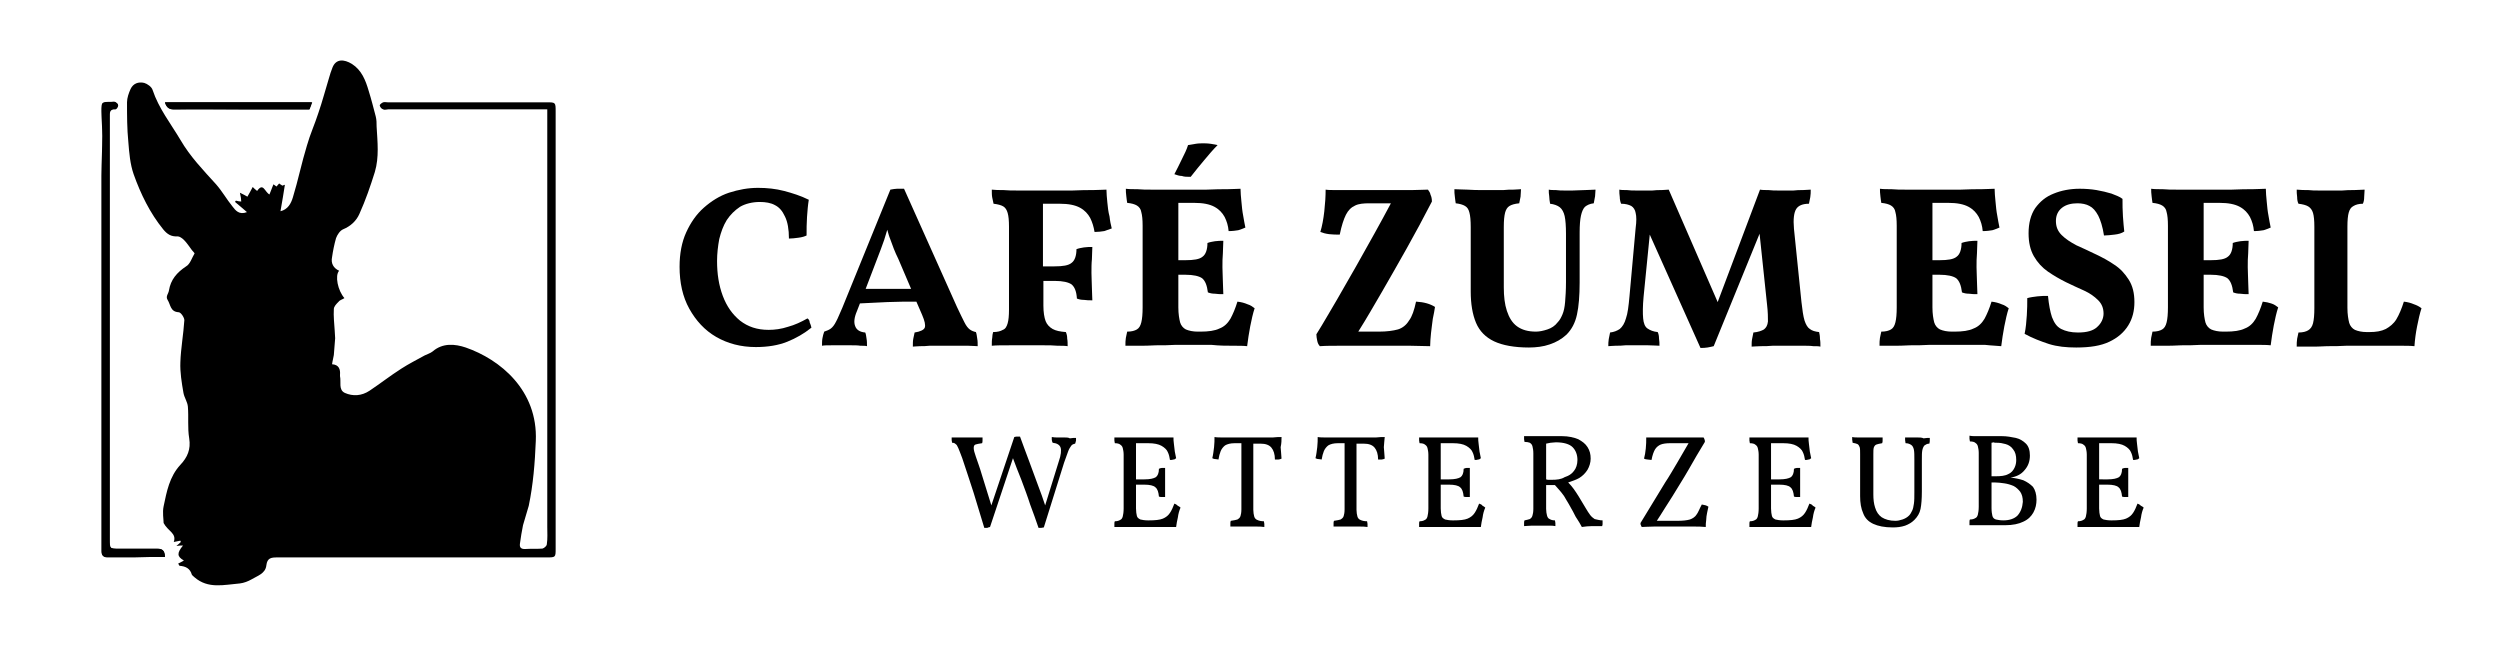 <?xml version="1.0" encoding="UTF-8"?><svg xmlns="http://www.w3.org/2000/svg" xmlns:xlink="http://www.w3.org/1999/xlink" version="1.1" id="Ebene_1" x="0px" y="0px" viewBox="0 0 566.9 147" style="enable-background:new 0 0 566.9 147;" xml:space="preserve"><g><path d="M40.4,127.8c0.1,0.2,0.2,0.3,0.3,0.5c1.4,0.1,2.4,0.6,2.8,2c0.1,0.2,0.4,0.4,0.6,0.6c3.1,2.7,6.7,1.7,10.3,1.4 c0.9-0.1,1.9-0.5,2.6-0.9c1.3-0.8,3.2-1.3,3.4-3.2c0.2-1.7,1.1-1.8,2.5-1.8c20.3,0,40.7,0,61,0c2.1,0,2.1,0,2.1-2c0-33,0-66,0-99.1 c0-2.1,0-2.1-2.1-2.1c-12,0-24,0-36,0c-0.3,0-0.7-0.1-1,0c-0.3,0.1-0.8,0.5-0.8,0.7c0.1,0.4,0.4,0.8,0.8,0.9c0.3,0.2,0.8,0,1.1,0 c11.4,0,22.9,0,34.3,0h1.8c0,0.8,0,1.4,0,2c0,30.9,0,61.8,0,92.7c0,1.3,0.1,2.6-0.1,3.9c0,0.4-0.6,0.9-1,1c-1.3,0.1-2.7,0-4,0.1 c-0.9,0-1.2-0.4-1.1-1.2c0.2-1.4,0.4-2.8,0.7-4.2c0.4-1.5,0.9-2.9,1.3-4.4c1-4.8,1.4-9.7,1.6-14.7c0.5-11.5-8.1-18.5-15.9-21.2 c-2.4-0.8-5.2-1.1-7.5,0.9c-0.5,0.4-1.2,0.6-1.8,0.9c-1.8,1-3.6,1.9-5.3,3c-2.5,1.6-4.8,3.4-7.2,5c-1.8,1.2-3.8,1.3-5.6,0.5 c-1.5-0.7-0.8-2.5-1.1-3.8c0-0.1,0-0.2,0-0.3c0.1-1.2-0.2-2.3-1.8-2.4c0.1-0.8,0.3-1.4,0.4-2.1c0.1-1.3,0.2-2.5,0.3-3.8 c0-0.6-0.1-1.1-0.1-1.7c-0.1-1.6-0.3-3.3-0.2-4.9c0-0.6,0.6-1.2,1.1-1.7c0.3-0.4,0.9-0.5,1.3-0.8c-1.5-1.7-2.2-5.1-1.2-6.2 c-1.3-0.6-1.9-1.7-1.6-3.1c0.2-1.4,0.5-2.9,0.9-4.3c0.3-0.8,0.9-1.7,1.6-2c1.7-0.7,3-1.9,3.7-3.5c1.4-3.1,2.5-6.3,3.5-9.5 c1-3.4,0.6-6.8,0.4-10.3c0-0.8,0-1.5-0.2-2.3c-0.5-1.9-1-3.9-1.6-5.8c-0.7-2.4-1.6-4.7-3.8-6.1c-1.8-1.1-3.6-1.2-4.4,0.8 c-0.3,0.8-0.6,1.6-0.8,2.4c-0.8,2.6-1.5,5.3-2.4,7.9c-0.8,2.5-1.9,4.9-2.6,7.4c-1.2,3.9-2,7.9-3.2,11.8c-0.4,1.3-1.1,2.7-2.8,3.1 c0.4-2.2,0.7-4.1,1-6c-0.2,0.1-0.4,0.1-0.6,0.2c-0.2-0.2-0.5-0.3-0.7-0.5c-0.2,0.2-0.4,0.5-0.6,0.7c-0.4-0.3-0.7-0.5-0.7-0.5 c-0.3,0.8-0.6,1.5-0.9,2.3c-1.1-0.6-1.4-2.8-2.8-0.8c-0.4-0.3-0.7-0.6-1-0.9c-0.4,0.8-0.8,1.5-1.2,2.2c-0.5-0.3-0.9-0.5-1.7-0.9 c0.2,0.9,0.3,1.5,0.3,2c-0.4,0-0.8-0.1-1.2-0.2c-0.1,0.1-0.2,0.2-0.2,0.3c0.8,0.7,1.7,1.4,2.7,2.3c-1.8,0.7-2.6-0.4-3.3-1.3 c-1.3-1.6-2.3-3.4-3.7-5c-2.9-3.2-5.9-6.3-8.1-10.1c-2.2-3.7-4.9-7.1-6.3-11.3c-0.2-0.7-1.2-1.4-1.9-1.6c-1.3-0.3-2.5,0.1-3.1,1.4 c-0.4,0.9-0.8,2-0.8,3c0,3,0,6,0.3,9c0.2,2.5,0.4,5,1.2,7.3c1.6,4.5,3.7,8.8,6.7,12.5c0.9,1.1,1.8,1.7,3.3,1.6c0.4,0,1,0.4,1.4,0.8 c0.7,0.7,1.2,1.5,1.8,2.3c0.2,0.3,0.7,0.7,0.6,0.8c-0.6,1-1,2.4-1.9,2.9c-2.1,1.4-3.5,3-3.9,5.5c-0.1,0.7-0.8,1.3-0.3,2.1 c0.7,1.1,0.6,2.7,2.5,2.8c0.5,0,1.3,1.2,1.3,1.8c-0.2,3.2-0.8,6.4-0.9,9.5c-0.1,2.3,0.3,4.7,0.7,7c0.2,1.1,0.9,2,1,3.1 c0.2,2.4-0.1,4.8,0.3,7.2c0.4,2.5-0.4,4.3-2,6c-2.5,2.7-3.1,6.1-3.8,9.4c-0.3,1.4,0,3,0,3.8c1,1.9,3,2.3,2.3,4.3 c0.6-0.1,1-0.2,1.5-0.3c0,0.1,0.1,0.2,0.1,0.3c-0.3,0.3-0.5,0.5-1,0.9c0.7-0.1,1.1-0.1,1.5-0.1c-1.4,1.7-1.4,2.5,0.2,3.4 C41.2,127.4,40.8,127.6,40.4,127.8"/><path d="M37.4,126.3c0-1.5-0.6-1.9-1.7-1.8c-2.9,0-5.8,0-8.6,0c-2.2,0-2.2,0-2.2-2.3c0-27.5,0-55,0-82.5c0-4.4,0-8.8,0-13.2 c0-0.9-0.1-1.8,1.3-1.7c0.2,0,0.6-0.5,0.6-0.9c0-0.2-0.3-0.6-0.6-0.7c-0.2-0.1-0.6,0-0.9,0c-2.2,0-2.2,0-2.2,2.1 c0,1.9,0.2,3.7,0.2,5.6c0,3-0.2,6-0.2,9c0,27.8,0,55.5,0,83.3c0,0.6,0,1.3,0,1.9c0,0.9,0.4,1.3,1.3,1.3c2,0,3.9,0,5.9,0 C32.5,126.3,34.9,126.3,37.4,126.3"/><path d="M37.4,23.2c0.4,1.3,1.1,1.6,2.3,1.6c4.8-0.1,9.6,0,14.4,0c5.3,0,10.7,0,16.1,0c0.2-0.5,0.4-1,0.6-1.6H37.4z"/><path d="M37.4,126.3c-2.5,0-4.8,0-7.2,0c-2,0-3.9,0-5.9,0c-0.9,0-1.3-0.4-1.3-1.3c0-0.6,0-1.2,0-1.9c0-27.8,0-55.5,0-83.3 c0-3,0.2-6,0.2-9c0-1.9-0.2-3.7-0.2-5.6c0-2.1,0-2.1,2.2-2.1c0.3,0,0.6-0.1,0.9,0c0.3,0.2,0.7,0.5,0.6,0.7c0,0.3-0.4,0.9-0.6,0.9 c-1.4-0.1-1.3,0.8-1.3,1.7c0,4.4,0,8.8,0,13.2c0,27.5,0,55,0,82.5c0,2.3,0,2.3,2.2,2.3c2.9,0,5.8,0,8.6,0 C36.7,124.4,37.3,124.8,37.4,126.3"/><path d="M37.4,23.2h33.3c-0.2,0.6-0.4,1.1-0.6,1.6c-5.4,0-10.7,0-16.1,0c-4.8,0-9.6,0-14.4,0C38.6,24.9,37.8,24.6,37.4,23.2"/></g><g><path d="M335.4,114.2c-0.3,0.8-0.6,1.5-1,2.1c-0.4,0.6-0.9,1-1.6,1.3s-1.8,0.4-3.2,0.4h-0.2c-0.7,0-1.3-0.1-1.7-0.2 c-0.4-0.2-0.7-0.4-0.8-0.8c-0.1-0.4-0.2-1-0.2-1.7v-5.4h1.9c1.2,0,2.1,0.2,2.5,0.6c0.5,0.4,0.7,1.1,0.8,2.1 c0.2,0.1,0.4,0.1,0.7,0.1c0.2,0,0.5,0,0.7,0c0-0.5,0-1.1,0-1.7c0-0.6,0-1.2,0-1.7s0-1.1,0-1.6c0-0.6,0-1.1,0-1.6 c-0.3,0-0.5,0-0.7,0c-0.2,0-0.5,0.1-0.7,0.2c0,1-0.3,1.6-0.7,1.9c-0.5,0.3-1.3,0.5-2.6,0.5h-1.9v-8.2h2.8c1.3,0,2.3,0.2,3,0.6 c0.7,0.4,1.2,0.9,1.4,1.4c0.3,0.6,0.4,1.2,0.5,1.8c0.3,0,0.5,0,0.8-0.1c0.2,0,0.4-0.1,0.6-0.3c-0.1-0.4-0.2-0.9-0.3-1.5 c-0.1-0.6-0.1-1.1-0.2-1.7c-0.1-0.6-0.1-1.1-0.1-1.5c-0.3,0-0.8,0-1.6,0c-0.7,0-1.6,0-2.8,0c-1.1,0-2.5,0-4,0h-1.1 c-0.4,0-0.9,0-1.4,0c-0.5,0-1,0-1.4,0c-0.4,0-0.8,0-1.1,0c0,0.2,0,0.5,0,0.7c0,0.2,0.1,0.4,0.1,0.6c0.5,0,1,0.1,1.2,0.3 c0.3,0.2,0.5,0.4,0.6,0.8c0.1,0.4,0.2,0.9,0.2,1.5v12.2c0,0.8-0.1,1.4-0.2,1.8c-0.1,0.4-0.3,0.7-0.6,0.8c-0.3,0.2-0.7,0.3-1.2,0.3 c-0.1,0.2-0.1,0.3-0.1,0.6c0,0.2,0,0.5,0,0.7c0.4,0,0.9,0,1.5,0c0.6,0,1.3,0,2.1,0c0.7,0,1.5,0,2.2,0h1.9c0.9,0,1.8,0,2.6,0 c0.8,0,1.6,0,2.2,0c0.6,0,1.2,0,1.5,0c0.1-0.7,0.2-1.4,0.4-2.2c0.1-0.8,0.3-1.5,0.6-2.2c-0.2-0.2-0.4-0.3-0.6-0.4 C336,114.4,335.7,114.3,335.4,114.2"/><path d="M351.9,108.8c-0.3,0-0.5,0-0.7,0c-0.2,0-0.4,0-0.6-0.1v-8.1c0.3-0.1,0.7-0.1,1-0.2c0.4,0,0.8-0.1,1.2-0.1 c1.8,0,3.1,0.4,3.8,1.1c0.7,0.7,1.1,1.7,1.1,2.9c0,1-0.3,1.9-0.8,2.5c-0.5,0.7-1.2,1.1-2.1,1.4C354,108.7,353,108.8,351.9,108.8 M360.6,116.8c-0.3-0.4-0.7-1-1.1-1.7c-0.6-1-1.1-1.8-1.5-2.5c-0.4-0.7-0.8-1.2-1.2-1.8c-0.3-0.4-0.7-0.9-1.2-1.4 c0.9-0.3,1.8-0.6,2.5-1c0.8-0.5,1.4-1.1,1.9-1.9c0.4-0.7,0.7-1.6,0.7-2.5c0-1-0.2-1.8-0.7-2.6c-0.5-0.8-1.2-1.3-2.1-1.8 c-1-0.4-2.2-0.7-3.7-0.7c-0.8,0-1.7,0-2.5,0c-0.8,0-1.7,0-2.5,0c-0.7,0-1.4,0-2.1,0c-0.7,0-1.2,0-1.5,0c0,0.2,0,0.5,0,0.7 c0,0.2,0.1,0.4,0.1,0.6c0.5,0,1,0.1,1.2,0.2c0.3,0.2,0.5,0.4,0.6,0.8c0.1,0.4,0.2,0.9,0.2,1.6v12.6c0,0.7-0.1,1.2-0.2,1.5 c-0.1,0.4-0.3,0.6-0.6,0.8c-0.3,0.1-0.7,0.2-1.2,0.3c-0.1,0.2-0.1,0.4-0.1,0.6c0,0.2,0,0.4,0,0.7c0.5,0,1-0.1,1.7-0.1 c0.7,0,1.3,0,1.8,0h1c0.4,0,0.8,0,1.3,0c0.5,0,0.9,0,1.3,0.1c0-0.2,0-0.4,0-0.7c0-0.2-0.1-0.4-0.1-0.6c-0.5,0-0.9-0.1-1.2-0.3 c-0.3-0.1-0.5-0.4-0.6-0.8c-0.1-0.4-0.2-0.9-0.2-1.5v-5.4c0.3,0,0.7,0,1,0c0.3,0,0.7,0,1,0c0.5,0.6,1,1.1,1.4,1.6 c0.5,0.6,0.9,1.2,1.2,1.8c0.4,0.6,0.7,1.2,1.1,1.9c0.3,0.5,0.5,0.9,0.7,1.3c0.2,0.4,0.4,0.8,0.7,1.2c0.3,0.4,0.6,1,1,1.7 c0.7-0.1,1.5-0.2,2.3-0.2c0.8,0,1.6,0,2.3,0c0.1-0.2,0.1-0.4,0.1-0.6c0-0.2,0-0.4,0-0.7c-0.7,0-1.3-0.2-1.8-0.3 C361.3,117.5,360.9,117.2,360.6,116.8"/><path d="M241.4,99.2c-0.5,0-1,0-1.5,0c-0.5,0-0.9,0-1.4-0.1c0,0.2,0,0.4,0,0.6s0.1,0.5,0.2,0.7c1,0.1,1.6,0.5,1.8,1.1 c0.2,0.6,0.1,1.7-0.4,3.1l-3.1,10c-0.5-1.5-1-3-1.6-4.5c-0.7-1.9-1.4-3.8-2.1-5.7c-0.7-1.9-1.4-3.7-2-5.4c-0.3,0-0.6,0-0.8,0 c-0.2,0-0.4,0.1-0.5,0.1l-5.2,15.5c-0.3-0.9-0.6-1.9-0.9-2.9c-0.4-1.4-0.9-2.8-1.3-4.2c-0.4-1.4-0.9-2.7-1.3-3.9 c-0.3-0.9-0.5-1.5-0.5-2c0-0.4,0.1-0.7,0.4-0.8c0.3-0.1,0.8-0.2,1.5-0.3c0.1-0.2,0.1-0.5,0.1-0.7c0-0.2,0-0.4,0-0.6 c-0.4,0-0.8,0-1.2,0c-0.4,0-0.9,0-1.3,0c-0.4,0-0.8,0-1.1,0h-0.8c-0.3,0-0.6,0-0.9,0c-0.3,0-0.6,0-0.9,0c-0.3,0-0.6,0-0.8,0 c0,0.2,0,0.4,0,0.6c0,0.2,0.1,0.4,0.1,0.6c0.4,0,0.6,0.1,0.8,0.3c0.2,0.1,0.4,0.4,0.6,0.9c0.2,0.5,0.5,1.2,0.9,2.3 c0.9,2.6,1.7,5.2,2.6,7.9c0.8,2.6,1.6,5.3,2.4,7.9c0.2,0,0.3,0,0.5,0c0.1,0,0.3,0,0.4-0.1c0.1,0,0.3-0.1,0.4-0.1l5.2-15.6 c0.6,1.6,1.2,3.2,1.9,4.9c0.7,1.9,1.4,3.7,2,5.6c0.7,1.8,1.3,3.6,1.9,5.3c0.2,0,0.4,0,0.6,0c0.2,0,0.4-0.1,0.6-0.1l4.6-14.7 c0.4-1.1,0.7-1.9,0.9-2.5c0.2-0.6,0.5-1,0.7-1.3c0.2-0.3,0.5-0.4,0.9-0.5c0.1-0.2,0.1-0.4,0.2-0.7c0-0.2,0-0.4,0-0.6 c-0.4,0-0.9,0-1.4,0.1C242.3,99.2,241.8,99.2,241.4,99.2"/><path d="M290.6,99.1c-0.5,0-1.2,0-2,0.1c-0.8,0-1.7,0-2.7,0h-3H280c-0.9,0-1.8,0-2.6,0c-0.8,0-1.5,0-2-0.1c0,0.7,0,1.4-0.1,2.3 c-0.1,0.8-0.2,1.7-0.4,2.5c0.2,0.1,0.4,0.2,0.7,0.2c0.3,0,0.5,0.1,0.7,0.1c0.1-0.7,0.3-1.4,0.5-1.9c0.2-0.5,0.6-1,1-1.3 c0.5-0.3,1.2-0.5,2.2-0.5h1.5v15c0,0.7-0.1,1.2-0.2,1.5c-0.1,0.4-0.4,0.6-0.7,0.8c-0.3,0.1-0.8,0.2-1.5,0.3 c-0.1,0.2-0.1,0.3-0.1,0.6c0,0.2,0,0.5,0,0.7c0.4,0,0.8,0,1.2,0c0.4,0,0.9,0,1.4,0c0.5,0,0.9,0,1.3,0c0.6,0,1.3,0,1.9,0 c0.7,0,1.3,0,1.9,0.1c0-0.3,0-0.5,0-0.7c0-0.2-0.1-0.4-0.1-0.6c-0.6,0-1.1-0.1-1.5-0.3c-0.3-0.1-0.6-0.4-0.7-0.8 c-0.1-0.4-0.2-0.9-0.2-1.5v-15h1.6c1.2,0,2,0.3,2.5,0.9c0.5,0.6,0.8,1.5,0.8,2.7c0.3,0,0.6,0,0.8,0c0.2,0,0.5-0.1,0.7-0.2 c-0.1-1-0.1-1.8-0.2-2.6C290.6,100.5,290.6,99.8,290.6,99.1"/><path d="M384.7,116.7c-0.3,0.5-0.9,0.9-1.5,1.1c-0.7,0.2-1.6,0.3-2.9,0.3h-4.6c1.2-1.8,2.3-3.7,3.5-5.5c1.2-2,2.5-4,3.7-6.1 c1.2-2.1,2.4-4.2,3.7-6.3c0-0.2,0-0.4-0.1-0.6c-0.1-0.2-0.1-0.3-0.2-0.4c-0.7,0-1.4,0-2,0c-0.6,0-1.2,0-1.8,0h-1.9h-1.8 c-0.7,0-1.4,0-2.1,0c-0.7,0-1.4,0-2,0c-0.6,0-1.1,0-1.4,0c0,0.8,0,1.6-0.1,2.5c-0.1,0.9-0.2,1.6-0.4,2.3c0.2,0.1,0.5,0.2,0.8,0.2 c0.3,0,0.6,0.1,0.9,0.1c0.2-1.1,0.5-1.9,0.8-2.4c0.3-0.5,0.8-0.9,1.3-1.1c0.5-0.2,1.3-0.3,2.1-0.3h4.2c-0.8,1.4-1.7,2.9-2.5,4.3 c-0.9,1.5-1.8,3.1-2.8,4.6c-0.9,1.5-1.9,3.1-2.8,4.6c-0.9,1.5-1.9,3.1-2.8,4.6c0,0.2,0,0.4,0.1,0.5c0,0.1,0.1,0.3,0.2,0.4 c0.6,0,1.5-0.1,2.8-0.1c1.2,0,2.5,0,3.9,0h2.6c0.8,0,1.6,0,2.5,0s1.7,0,2.7,0.1c0-0.5,0-1,0.1-1.6c0-0.5,0.1-1.1,0.2-1.6 c0.1-0.5,0.2-1,0.3-1.4c-0.4-0.3-0.9-0.4-1.5-0.5C385.4,115.3,385.1,116.2,384.7,116.7"/><path d="M314,99.1c-0.5,0-1.2,0-2,0.1c-0.8,0-1.7,0-2.7,0h-3h-2.9c-0.9,0-1.8,0-2.6,0c-0.8,0-1.5,0-2-0.1c0,0.7,0,1.4-0.1,2.3 c-0.1,0.8-0.2,1.7-0.4,2.5c0.2,0.1,0.4,0.2,0.7,0.2c0.3,0,0.5,0.1,0.7,0.1c0.1-0.7,0.3-1.4,0.5-1.9c0.2-0.5,0.6-1,1-1.3 c0.5-0.3,1.2-0.5,2.2-0.5h1.5v15c0,0.7-0.1,1.2-0.2,1.5c-0.1,0.4-0.4,0.6-0.7,0.8c-0.3,0.1-0.8,0.2-1.5,0.3 c-0.1,0.2-0.1,0.3-0.1,0.6c0,0.2,0,0.5,0,0.7c0.4,0,0.8,0,1.2,0c0.4,0,0.9,0,1.4,0c0.5,0,0.9,0,1.3,0c0.6,0,1.3,0,1.9,0 c0.7,0,1.3,0,1.9,0.1c0-0.3,0-0.5,0-0.7c0-0.2-0.1-0.4-0.1-0.6c-0.6,0-1.1-0.1-1.5-0.3c-0.3-0.1-0.6-0.4-0.7-0.8 c-0.1-0.4-0.2-0.9-0.2-1.5v-15h1.6c1.2,0,2,0.3,2.5,0.9c0.5,0.6,0.8,1.5,0.8,2.7c0.3,0,0.6,0,0.8,0c0.2,0,0.5-0.1,0.7-0.2 c-0.1-1-0.1-1.8-0.2-2.6C313.9,100.5,313.9,99.8,314,99.1"/><path d="M266.3,114.2c-0.3,0.8-0.6,1.5-1,2.1c-0.4,0.6-0.9,1-1.6,1.3s-1.8,0.4-3.2,0.4h-0.2c-0.7,0-1.3-0.1-1.7-0.2 c-0.4-0.2-0.7-0.4-0.8-0.8c-0.1-0.4-0.2-1-0.2-1.7v-5.4h1.9c1.2,0,2.1,0.2,2.5,0.6c0.5,0.4,0.7,1.1,0.8,2.1 c0.2,0.1,0.4,0.1,0.7,0.1c0.2,0,0.5,0,0.7,0c0-0.5,0-1.1,0-1.7c0-0.6,0-1.2,0-1.7s0-1.1,0-1.6c0-0.6,0-1.1,0-1.6 c-0.3,0-0.5,0-0.7,0c-0.2,0-0.5,0.1-0.7,0.2c0,1-0.3,1.6-0.7,1.9c-0.5,0.3-1.3,0.5-2.6,0.5h-1.9v-8.2h2.8c1.3,0,2.3,0.2,3,0.6 c0.7,0.4,1.2,0.9,1.4,1.4c0.3,0.6,0.4,1.2,0.5,1.8c0.3,0,0.5,0,0.8-0.1c0.2,0,0.4-0.1,0.6-0.3c-0.1-0.4-0.2-0.9-0.3-1.5 c-0.1-0.6-0.1-1.1-0.2-1.7c-0.1-0.6-0.1-1.1-0.1-1.5c-0.3,0-0.8,0-1.6,0c-0.7,0-1.6,0-2.8,0c-1.1,0-2.5,0-4,0h-1.1 c-0.4,0-0.9,0-1.4,0c-0.5,0-1,0-1.4,0c-0.4,0-0.8,0-1.1,0c0,0.2,0,0.5,0,0.7s0.1,0.4,0.1,0.6c0.5,0,1,0.1,1.2,0.3 c0.3,0.2,0.5,0.4,0.6,0.8c0.1,0.4,0.2,0.9,0.2,1.5v12.2c0,0.8-0.1,1.4-0.2,1.8c-0.1,0.4-0.3,0.7-0.6,0.8c-0.3,0.2-0.7,0.3-1.2,0.3 c-0.1,0.2-0.1,0.3-0.1,0.6c0,0.2,0,0.5,0,0.7c0.4,0,0.9,0,1.5,0c0.6,0,1.3,0,2.1,0c0.7,0,1.5,0,2.2,0h1.9c0.9,0,1.8,0,2.6,0 s1.6,0,2.2,0c0.6,0,1.2,0,1.5,0c0.1-0.7,0.2-1.4,0.4-2.2c0.1-0.8,0.3-1.5,0.6-2.2c-0.2-0.2-0.4-0.3-0.6-0.4 C266.8,114.4,266.6,114.3,266.3,114.2"/><path d="M484.7,114.2c-0.3,0.8-0.6,1.5-1,2.1c-0.4,0.6-0.9,1-1.6,1.3s-1.8,0.4-3.2,0.4h-0.2c-0.7,0-1.3-0.1-1.7-0.2 c-0.4-0.2-0.7-0.4-0.8-0.8c-0.1-0.4-0.2-1-0.2-1.7v-5.4h1.9c1.2,0,2.1,0.2,2.5,0.6c0.5,0.4,0.7,1.1,0.8,2.1 c0.2,0.1,0.4,0.1,0.7,0.1c0.2,0,0.5,0,0.7,0c0-0.5,0-1.1,0-1.7c0-0.6,0-1.2,0-1.7s0-1.1,0-1.6c0-0.6,0-1.1,0-1.6 c-0.3,0-0.5,0-0.7,0c-0.2,0-0.5,0.1-0.7,0.2c0,1-0.3,1.6-0.7,1.9c-0.5,0.3-1.3,0.5-2.6,0.5H476v-8.2h2.8c1.3,0,2.3,0.2,3,0.6 c0.7,0.4,1.2,0.9,1.4,1.4c0.3,0.6,0.4,1.2,0.5,1.8c0.3,0,0.5,0,0.8-0.1c0.2,0,0.4-0.1,0.6-0.3c-0.1-0.4-0.2-0.9-0.3-1.5 c-0.1-0.6-0.1-1.1-0.2-1.7c-0.1-0.6-0.1-1.1-0.1-1.5c-0.3,0-0.8,0-1.6,0c-0.7,0-1.6,0-2.8,0c-1.1,0-2.5,0-4,0h-1.1 c-0.4,0-0.9,0-1.4,0c-0.5,0-1,0-1.4,0c-0.4,0-0.8,0-1.1,0c0,0.2,0,0.5,0,0.7s0.1,0.4,0.1,0.6c0.5,0,1,0.1,1.2,0.3 c0.3,0.2,0.5,0.4,0.6,0.8c0.1,0.4,0.2,0.9,0.2,1.5v12.2c0,0.8-0.1,1.4-0.2,1.8c-0.1,0.4-0.3,0.7-0.6,0.8c-0.3,0.2-0.7,0.3-1.2,0.3 c-0.1,0.2-0.1,0.3-0.1,0.6c0,0.2,0,0.5,0,0.7c0.4,0,0.9,0,1.5,0c0.6,0,1.3,0,2.1,0c0.7,0,1.5,0,2.2,0h1.9c0.9,0,1.8,0,2.6,0 c0.8,0,1.6,0,2.2,0c0.6,0,1.2,0,1.5,0c0.1-0.7,0.2-1.4,0.4-2.2c0.1-0.8,0.3-1.5,0.6-2.2c-0.2-0.2-0.4-0.3-0.6-0.4 C485.2,114.4,485,114.3,484.7,114.2"/><path d="M457.5,116.9c-0.7,0.7-1.8,1.1-3.2,1.1c-0.7,0-1.3-0.1-1.7-0.2c-0.4-0.1-0.7-0.4-0.8-0.8c-0.1-0.4-0.2-1-0.2-1.8v-5.8h0.7 c0.7,0,1.5,0.1,2.2,0.2c0.7,0.1,1.4,0.3,2.1,0.6c0.6,0.3,1.1,0.8,1.5,1.3c0.4,0.6,0.6,1.3,0.6,2.3 C458.6,115.1,458.2,116.1,457.5,116.9 M452.8,100.4c0.7,0,1.3,0.1,2,0.3c0.7,0.2,1.3,0.6,1.7,1.2c0.5,0.6,0.7,1.4,0.7,2.4 c0,0.6-0.1,1.2-0.4,1.8c-0.3,0.6-0.7,1.1-1.4,1.4c-0.7,0.4-1.7,0.5-2.9,0.5h-0.9v-7.6c0.2,0,0.3-0.1,0.5-0.1 C452.2,100.4,452.5,100.4,452.8,100.4 M458.8,108.9c-0.9-0.3-1.9-0.5-2.9-0.6c1.3-0.2,2.4-0.7,3.2-1.7c0.8-0.9,1.2-2,1.2-3.3 c0-1.2-0.3-2.1-0.9-2.7c-0.6-0.6-1.4-1.1-2.3-1.3c-1-0.2-2-0.4-3.2-0.4c-0.5,0-0.9,0-1.4,0c-0.5,0-1,0-1.4,0c-0.5,0-1,0-1.4,0 c-0.5,0-1.1,0-1.7,0c-0.6,0-1,0-1.4-0.1c0,0.2,0,0.5,0,0.7c0,0.2,0.1,0.4,0.1,0.6c0.5,0,1,0.1,1.2,0.3c0.3,0.2,0.5,0.4,0.6,0.8 c0.1,0.4,0.2,0.9,0.2,1.5v12.2c0,0.8-0.1,1.4-0.2,1.8c-0.1,0.4-0.3,0.7-0.6,0.8c-0.3,0.2-0.7,0.3-1.2,0.3c-0.1,0.2-0.1,0.3-0.1,0.6 c0,0.2,0,0.5,0,0.7c0.4,0,0.9,0,1.6,0c0.7,0,1.4,0,2.2,0c0.8,0,1.6,0,2.3,0h2c1.7,0,3.1-0.3,4.1-0.8c1.1-0.5,1.8-1.2,2.3-2.1 c0.5-0.9,0.7-1.9,0.7-2.9c0-1.2-0.3-2.2-0.8-2.9C460.4,109.8,459.7,109.3,458.8,108.9"/><path d="M410.3,114.2c-0.3,0.8-0.6,1.5-1,2.1c-0.4,0.6-0.9,1-1.6,1.3c-0.7,0.3-1.8,0.4-3.2,0.4h-0.2c-0.7,0-1.3-0.1-1.7-0.2 c-0.4-0.2-0.7-0.4-0.8-0.8c-0.1-0.4-0.2-1-0.2-1.7v-5.4h1.9c1.2,0,2.1,0.2,2.5,0.6c0.5,0.4,0.7,1.1,0.8,2.1 c0.2,0.1,0.4,0.1,0.7,0.1c0.2,0,0.5,0,0.7,0c0-0.5,0-1.1,0-1.7c0-0.6,0-1.2,0-1.7s0-1.1,0-1.6c0-0.6,0-1.1,0-1.6 c-0.3,0-0.5,0-0.7,0c-0.2,0-0.5,0.1-0.7,0.2c0,1-0.3,1.6-0.7,1.9c-0.5,0.3-1.3,0.5-2.6,0.5h-1.9v-8.2h2.8c1.3,0,2.3,0.2,3,0.6 c0.7,0.4,1.2,0.9,1.4,1.4c0.3,0.6,0.4,1.2,0.5,1.8c0.3,0,0.5,0,0.8-0.1c0.2,0,0.4-0.1,0.6-0.3c-0.1-0.4-0.2-0.9-0.3-1.5 c-0.1-0.6-0.1-1.1-0.2-1.7c-0.1-0.6-0.1-1.1-0.1-1.5c-0.3,0-0.8,0-1.6,0c-0.7,0-1.6,0-2.8,0c-1.1,0-2.5,0-4,0h-1.1 c-0.4,0-0.9,0-1.4,0c-0.5,0-1,0-1.4,0c-0.4,0-0.8,0-1.1,0c0,0.2,0,0.5,0,0.7c0,0.2,0.1,0.4,0.1,0.6c0.5,0,1,0.1,1.2,0.3 c0.3,0.2,0.5,0.4,0.6,0.8c0.1,0.4,0.2,0.9,0.2,1.5v12.2c0,0.8-0.1,1.4-0.2,1.8c-0.1,0.4-0.3,0.7-0.6,0.8c-0.3,0.2-0.7,0.3-1.2,0.3 c-0.1,0.2-0.1,0.3-0.1,0.6c0,0.2,0,0.5,0,0.7c0.4,0,0.9,0,1.5,0c0.6,0,1.3,0,2.1,0c0.7,0,1.5,0,2.2,0h1.9c0.9,0,1.8,0,2.6,0 c0.8,0,1.6,0,2.2,0c0.6,0,1.2,0,1.5,0c0.1-0.7,0.2-1.4,0.4-2.2c0.1-0.8,0.3-1.5,0.6-2.2c-0.2-0.2-0.4-0.3-0.6-0.4 C410.9,114.4,410.6,114.3,410.3,114.2"/><path d="M434.8,99.2c-0.3,0-0.6,0-1,0c-0.3,0-0.7,0-1,0c-0.3,0-0.6,0-0.8,0c0,0.2,0,0.4,0,0.6c0,0.2,0.1,0.4,0.1,0.7 c0.6,0,1,0.2,1.3,0.4c0.3,0.2,0.5,0.6,0.6,1.1c0.1,0.5,0.1,1.3,0.1,2.2v7.4c0,1.1,0,1.9-0.1,2.6c-0.1,0.7-0.2,1.2-0.4,1.6 c-0.2,0.4-0.4,0.8-0.7,1.1c-0.4,0.4-0.9,0.7-1.5,0.9c-0.6,0.2-1.1,0.3-1.6,0.3c-1.3,0-2.3-0.3-3.1-0.8c-0.7-0.5-1.2-1.2-1.5-2.2 c-0.3-0.9-0.4-1.9-0.4-3v-9c0-0.7,0-1.3,0.1-1.6c0.1-0.3,0.3-0.6,0.6-0.7c0.3-0.1,0.7-0.2,1.3-0.3c0.1-0.2,0.1-0.4,0.1-0.7 c0-0.2,0-0.4,0-0.6c-0.2,0-0.5,0-0.7,0c-0.3,0-0.6,0-0.9,0c-0.3,0-0.6,0-0.9,0h-0.9c-0.6,0-1.2,0-1.9,0c-0.6,0-1.2,0-1.6-0.1 c0,0.2,0,0.4,0,0.6c0,0.2,0.1,0.4,0.1,0.7c0.5,0.1,0.9,0.2,1.1,0.3c0.2,0.1,0.4,0.4,0.5,0.7c0.1,0.3,0.1,0.9,0.1,1.6v9.5 c0,1.5,0.2,2.8,0.7,3.9c0.4,1.1,1.2,1.9,2.3,2.4c1.1,0.5,2.5,0.8,4.4,0.8c1,0,1.9-0.1,2.8-0.4c0.8-0.3,1.5-0.7,2.1-1.3 c0.7-0.7,1.2-1.5,1.4-2.5c0.2-1,0.3-2.3,0.3-4v-7.1c0-1,0-1.7,0.1-2.2c0.1-0.5,0.3-0.9,0.5-1.1c0.3-0.2,0.6-0.4,1.1-0.4 c0.1-0.3,0.1-0.6,0.1-0.8c0-0.2,0-0.4,0-0.5c-0.4,0-0.8,0-1.4,0.1C435.8,99.2,435.3,99.2,434.8,99.2"/><path d="M270,40.1c1-1.3,2-2.5,3-3.7c1-1.2,2-2.4,3.1-3.5c-0.9-0.2-1.9-0.4-3-0.4c-0.6,0-1.3,0-1.9,0.1c-0.6,0.1-1.3,0.2-1.8,0.3 c-0.3,1-0.8,2-1.4,3.2c-0.6,1.2-1.1,2.3-1.7,3.4c0.6,0.2,1.1,0.4,1.7,0.4C268.5,40.1,269.2,40.1,270,40.1"/><path d="M183.1,72.2c-1.4,0.8-2.9,1.5-4.4,1.9c-1.5,0.5-3,0.7-4.4,0.7c-2.6,0-4.7-0.7-6.5-2.1c-1.7-1.4-3-3.2-3.9-5.6 c-0.9-2.4-1.3-5-1.3-7.9c0-1.7,0.2-3.4,0.5-5c0.4-1.6,0.9-3,1.7-4.3c0.8-1.2,1.8-2.2,3-3c1.2-0.7,2.8-1.1,4.5-1.1 c1.3,0,2.5,0.2,3.4,0.7c1,0.5,1.7,1.3,2.3,2.6c0.6,1.2,0.9,2.9,0.9,5c0.7,0,1.4-0.1,2.2-0.2c0.8-0.1,1.4-0.3,1.8-0.5 c0-1.4,0-2.8,0.1-4.2c0.1-1.4,0.2-2.7,0.4-3.9c-1.8-0.9-3.7-1.5-5.6-2c-1.9-0.5-3.9-0.7-5.9-0.7c-2.3,0-4.4,0.4-6.6,1.1 c-2.1,0.7-4,1.9-5.7,3.4c-1.7,1.5-3,3.4-4,5.6c-1,2.2-1.5,4.8-1.5,7.8c0,3.6,0.7,6.8,2.2,9.5c1.5,2.7,3.5,4.9,6.1,6.4 c2.6,1.5,5.6,2.3,9,2.3c2.7,0,5.1-0.4,7.1-1.2c2-0.8,3.9-1.9,5.5-3.2c-0.1-0.4-0.2-0.8-0.4-1.2C183.6,72.7,183.4,72.4,183.1,72.2"/><path d="M251.1,45.9c-0.1-1.1-0.2-2-0.2-2.9c-0.8,0-1.8,0.1-3,0.1c-1.3,0-2.8,0-4.7,0.1c-1.9,0-4.2,0-7,0h-2.3c-1,0-2.1,0-3.2,0 c-1.1,0-2.2,0-3.2-0.1c-1,0-1.8,0-2.6-0.1c0,0.7,0,1.3,0.1,1.8c0.1,0.5,0.2,1,0.3,1.4c0.9,0.1,1.7,0.3,2.2,0.6 c0.5,0.3,0.8,0.8,1,1.5c0.2,0.7,0.3,1.7,0.3,3.1v18.8c0,1.4-0.1,2.4-0.3,3.1c-0.2,0.7-0.5,1.3-1.1,1.5c-0.5,0.3-1.2,0.5-2.2,0.5 c-0.1,0.4-0.2,0.8-0.2,1.3c-0.1,0.5-0.1,1.1-0.1,1.8c1-0.1,2.3-0.1,4-0.1c1.7,0,3.3,0,4.9,0c1,0,2,0,3,0c1,0,2,0,3,0.1 c0.9,0,1.7,0,2.3,0.1c0-0.6,0-1.2-0.1-1.7c0-0.6-0.1-1-0.3-1.5c-1.3-0.1-2.3-0.3-3-0.7c-0.7-0.4-1.3-1-1.6-1.8 c-0.3-0.8-0.5-2-0.5-3.5v-5.6h2.6c1.8,0,3.1,0.3,3.8,0.8c0.7,0.6,1.1,1.6,1.2,3.2c0.5,0.2,1,0.3,1.6,0.3c0.6,0.1,1.2,0.1,1.9,0.1 c0-0.8-0.1-1.8-0.1-2.8c0-1-0.1-2.1-0.1-3.4c0-1.1,0-2.2,0.1-3.1c0-1,0.1-1.9,0.1-2.8c-0.6,0-1.2,0-1.9,0.1 c-0.6,0.1-1.2,0.2-1.7,0.4c0,1.5-0.4,2.6-1.1,3.1c-0.7,0.6-2,0.8-3.9,0.8h-2.6V46.2h3.8c2,0,3.5,0.3,4.6,0.9 c1.1,0.6,1.8,1.4,2.3,2.3c0.5,1,0.8,2,1,3.2c0.8,0,1.6-0.1,2.2-0.2c0.6-0.2,1.2-0.4,1.7-0.6c-0.2-0.8-0.4-1.7-0.5-2.7 C251.3,48,251.2,46.9,251.1,45.9"/><path d="M196.3,65.5l2.6-6.8c0.6-1.5,1.1-2.9,1.6-4.3c0.2-0.8,0.5-1.5,0.7-2.3c0.2,0.7,0.4,1.5,0.7,2.2c0.5,1.4,1,2.8,1.8,4.4 l2.9,6.8H196.3z M219.5,78.4c0.9,0,1.6,0.1,2.2,0.1c0-0.6,0-1.2-0.1-1.7c-0.1-0.5-0.1-1-0.3-1.5c-0.5-0.1-1-0.3-1.4-0.6 c-0.4-0.3-0.8-0.8-1.2-1.6c-0.4-0.8-1-2-1.7-3.5L205,42.8c-0.6,0-1.2,0-1.6,0c-0.4,0-0.9,0.1-1.5,0.2l-10.9,26.8 c-0.6,1.3-1,2.4-1.4,3.1c-0.4,0.8-0.8,1.3-1.2,1.6c-0.4,0.3-0.9,0.5-1.5,0.7c-0.2,0.5-0.3,1-0.4,1.5s-0.1,1.1-0.1,1.7 c0.5-0.1,1.2-0.1,2.1-0.1c0.9,0,1.7,0,2.6,0c0.6,0,1.2,0,2,0c0.7,0,1.4,0,2,0.1c0.6,0,1.2,0,1.5,0.1c0-0.6,0-1.2-0.1-1.7 c-0.1-0.5-0.1-1-0.3-1.4c-1.2-0.1-2-0.6-2.3-1.5c-0.3-0.8-0.2-1.9,0.4-3.3l0.7-1.8c2-0.1,4.1-0.2,6.2-0.3c2.3-0.1,4.5-0.1,6.6-0.1 l1.3,3c0.6,1.4,0.8,2.3,0.6,2.9c-0.2,0.5-1,0.9-2.3,1.1c-0.1,0.4-0.2,0.9-0.3,1.4c-0.1,0.5-0.1,1.1-0.1,1.8c0.4,0,0.9-0.1,1.6-0.1 c0.7,0,1.4,0,2.2-0.1c0.8,0,1.5,0,2.2,0h1.7h2.2C217.7,78.4,218.6,78.4,219.5,78.4"/><path d="M547.4,69c-0.7-0.3-1.4-0.5-2.3-0.6c-0.5,1.6-1.1,3-1.7,4c-0.6,1-1.5,1.7-2.4,2.2c-1,0.5-2.2,0.7-3.7,0.7h-0.6 c-1.1,0-2-0.2-2.7-0.5c-0.6-0.3-1.1-0.9-1.3-1.6c-0.2-0.8-0.4-1.9-0.4-3.4V51.4c0-1.4,0.1-2.5,0.3-3.2c0.2-0.7,0.5-1.2,1.1-1.5 c0.5-0.3,1.2-0.5,2.1-0.5c0.2-0.4,0.3-0.9,0.3-1.5c0-0.6,0.1-1.1,0.1-1.7c-0.7,0-1.5,0.1-2.4,0.1c-0.9,0-1.8,0-2.7,0.1 c-0.9,0-1.8,0-2.6,0c-0.9,0-1.8,0-2.6,0c-0.9,0-1.7,0-2.5-0.1c-0.8,0-1.7,0-2.6-0.1c0,0.5,0,1,0.1,1.7c0,0.6,0.1,1.1,0.3,1.5 c0.9,0.1,1.7,0.3,2.2,0.6c0.5,0.3,0.9,0.8,1.1,1.5c0.2,0.7,0.3,1.7,0.3,3.1v18.5c0,1.5-0.1,2.6-0.3,3.4c-0.2,0.8-0.6,1.3-1.1,1.6 c-0.5,0.3-1.2,0.5-2.2,0.5c-0.1,0.4-0.2,0.9-0.3,1.4c-0.1,0.6-0.1,1.1-0.1,1.8c0.6,0,1.6,0,2.8,0c1.3,0,2.6,0,4.1-0.1 c1.5,0,3,0,4.4-0.1c1.4,0,2.6,0,3.5,0c1.4,0,2.8,0,4.3,0c1.5,0,3,0,4.3,0s2.4,0,3.3,0.1c0.1-1.5,0.3-3,0.6-4.5 c0.3-1.5,0.6-2.9,1-4.1C548.6,69.5,548,69.2,547.4,69"/><path d="M513.1,68.4c-0.5,1.6-1,2.8-1.6,3.9c-0.6,1-1.4,1.8-2.5,2.2c-1,0.5-2.5,0.7-4.3,0.7h-0.6c-1.1,0-2-0.2-2.7-0.5 c-0.6-0.3-1.1-0.9-1.3-1.6c-0.2-0.8-0.4-1.9-0.4-3.4v-7.4h1.6c1.8,0,3.1,0.3,3.8,0.8c0.7,0.6,1.1,1.6,1.3,3.2 c0.5,0.2,1,0.3,1.6,0.3c0.6,0.1,1.2,0.1,1.9,0.1c0-0.8-0.1-1.8-0.1-2.8c0-1-0.1-2.1-0.1-3.3c0-1.1,0-2.2,0.1-3.2 c0-1,0.1-1.9,0.1-2.8c-0.6,0-1.2,0-1.9,0.1c-0.6,0.1-1.2,0.2-1.7,0.4c0,1.5-0.4,2.6-1.1,3.1c-0.7,0.6-2,0.8-3.9,0.8h-1.6v-13h3.6 c2,0,3.5,0.3,4.6,0.9c1.1,0.6,1.8,1.4,2.3,2.3c0.5,1,0.8,2,0.9,3.2c0.9,0,1.6-0.1,2.2-0.2c0.6-0.2,1.2-0.4,1.6-0.6 c-0.2-0.8-0.3-1.7-0.5-2.7c-0.2-1-0.3-2.1-0.4-3.2c-0.1-1.1-0.2-2-0.2-2.9c-0.8,0-1.8,0.1-3,0.1c-1.2,0-2.8,0-4.7,0.1 c-1.9,0-4.1,0-6.8,0h-2.4c-1,0-2.1,0-3.3,0c-1.1,0-2.2,0-3.2-0.1c-1,0-1.9,0-2.6-0.1c0,0.5,0,1,0.1,1.7c0.1,0.6,0.1,1.1,0.2,1.5 c1,0.1,1.7,0.3,2.2,0.6c0.5,0.3,0.9,0.8,1,1.5c0.2,0.7,0.3,1.7,0.3,3.1v18.5c0,1.5-0.1,2.6-0.3,3.4c-0.2,0.8-0.5,1.3-1,1.6 c-0.5,0.3-1.2,0.5-2.2,0.5c-0.1,0.4-0.2,0.9-0.3,1.4c-0.1,0.6-0.1,1.1-0.1,1.8c0.6,0,1.6,0,2.8,0c1.3,0,2.6,0,4.1-0.1 c1.5,0,3,0,4.4-0.1c1.4,0,2.6,0,3.5,0c1.5,0,3.1,0,4.7,0c1.6,0,3.1,0,4.4,0c1.4,0,2.5,0,3.3,0.1c0.2-1.5,0.4-3,0.7-4.5 c0.3-1.5,0.6-2.9,1-4.1c-0.4-0.3-0.9-0.7-1.6-0.9S514,68.5,513.1,68.4"/><path d="M351.4,78.1c1.5-0.5,2.7-1.2,3.8-2.2c1.2-1.2,2-2.7,2.4-4.6c0.4-1.8,0.6-4.3,0.6-7.2V52.7c0-1.6,0.1-2.9,0.3-3.8 c0.2-0.9,0.5-1.6,0.9-2c0.5-0.4,1.1-0.7,2-0.8c0.1-0.6,0.2-1.1,0.3-1.6c0-0.5,0.1-1,0.1-1.5c-0.7,0-1.5,0.1-2.4,0.1 c-1,0-1.9,0.1-2.8,0.1c-0.5,0-1.1,0-1.8,0c-0.7,0-1.3,0-2-0.1c-0.6,0-1.2,0-1.6-0.1c0,0.5,0,1,0.1,1.5c0,0.5,0.1,1.1,0.2,1.7 c0.9,0.1,1.7,0.4,2.2,0.8c0.5,0.4,0.9,1.1,1.1,2c0.2,0.9,0.3,2.3,0.3,4v11c0,1.8-0.1,3.3-0.2,4.5c-0.1,1.2-0.3,2.1-0.6,2.8 c-0.3,0.7-0.6,1.3-1.1,1.8c-0.6,0.8-1.4,1.3-2.3,1.6c-0.9,0.3-1.8,0.5-2.6,0.5c-1.8,0-3.2-0.4-4.3-1.2c-1.1-0.8-1.8-2-2.3-3.5 c-0.5-1.5-0.7-3.3-0.7-5.3V51.5c0-1.5,0.1-2.5,0.3-3.3c0.2-0.7,0.5-1.2,1-1.5c0.5-0.3,1.2-0.5,2.2-0.6c0.1-0.5,0.2-1,0.3-1.5 c0-0.5,0.1-1.1,0.1-1.7c-0.4,0-1,0.1-1.7,0.1c-0.7,0-1.5,0-2.3,0.1c-0.8,0-1.6,0-2.4,0h-2.1c-1.2,0-2.5,0-3.7-0.1 c-1.2,0-2.2-0.1-2.9-0.1c0,0.6,0,1.1,0.1,1.7c0.1,0.6,0.1,1.1,0.2,1.5c0.9,0.1,1.6,0.3,2.1,0.6c0.5,0.3,0.8,0.7,1,1.5 c0.2,0.7,0.3,1.8,0.3,3.3v14.6c0,2.8,0.4,5.2,1.2,7.1s2.2,3.3,4.1,4.2c1.9,0.9,4.6,1.4,7.9,1.4C348.3,78.8,350,78.6,351.4,78.1"/><path d="M279.5,78.4c1.4,0,2.5,0,3.3,0.1c0.2-1.5,0.4-3,0.7-4.5c0.3-1.5,0.6-2.9,1-4.1c-0.4-0.3-0.9-0.7-1.6-0.9 c-0.7-0.3-1.4-0.5-2.3-0.6c-0.5,1.6-1,2.8-1.6,3.9c-0.6,1-1.4,1.8-2.5,2.2c-1,0.5-2.5,0.7-4.3,0.7h-0.6c-1.1,0-2-0.2-2.7-0.5 c-0.6-0.3-1.1-0.9-1.3-1.6c-0.2-0.8-0.4-1.9-0.4-3.4v-7.4h1.6c1.8,0,3.1,0.3,3.8,0.8c0.7,0.6,1.1,1.6,1.3,3.2 c0.5,0.2,1,0.3,1.6,0.3c0.6,0.1,1.2,0.1,1.9,0.1c0-0.8-0.1-1.8-0.1-2.8c0-1-0.1-2.1-0.1-3.3c0-1.1,0-2.2,0.1-3.2 c0-1,0.1-1.9,0.1-2.8c-0.6,0-1.2,0-1.9,0.1c-0.6,0.1-1.2,0.2-1.7,0.4c0,1.5-0.4,2.6-1.1,3.1c-0.7,0.6-2,0.8-3.9,0.8h-1.6v-13h3.6 c2,0,3.5,0.3,4.6,0.9c1.1,0.6,1.8,1.4,2.3,2.3c0.5,1,0.8,2,0.9,3.2c0.9,0,1.6-0.1,2.2-0.2c0.6-0.2,1.2-0.4,1.6-0.6 c-0.2-0.8-0.3-1.7-0.5-2.7c-0.2-1-0.3-2.1-0.4-3.2c-0.1-1.1-0.2-2-0.2-2.9c-0.8,0-1.8,0.1-3,0.1c-1.2,0-2.8,0-4.7,0.1 c-1.9,0-4.1,0-6.8,0h-2.4c-1,0-2.1,0-3.3,0c-1.1,0-2.2,0-3.2-0.1c-1,0-1.9,0-2.6-0.1c0,0.5,0,1,0.1,1.7c0.1,0.6,0.1,1.1,0.2,1.5 c1,0.1,1.7,0.3,2.2,0.6c0.5,0.3,0.9,0.8,1,1.5c0.2,0.7,0.3,1.7,0.3,3.1v18.5c0,1.5-0.1,2.6-0.3,3.4c-0.2,0.8-0.5,1.3-1,1.6 c-0.5,0.3-1.2,0.5-2.2,0.5c-0.1,0.4-0.2,0.9-0.3,1.4c-0.1,0.6-0.1,1.1-0.1,1.8c0.6,0,1.6,0,2.8,0c1.3,0,2.6,0,4.1-0.1 c1.5,0,3,0,4.4-0.1c1.4,0,2.6,0,3.5,0c1.5,0,3.1,0,4.7,0C276.6,78.4,278.1,78.4,279.5,78.4"/><path d="M453.8,78.5c0.2-1.5,0.4-3,0.7-4.5c0.3-1.5,0.6-2.9,1-4.1c-0.4-0.3-0.9-0.7-1.6-0.9c-0.7-0.3-1.4-0.5-2.3-0.6 c-0.5,1.6-1,2.8-1.6,3.9c-0.6,1-1.4,1.8-2.5,2.2c-1,0.5-2.5,0.7-4.3,0.7h-0.6c-1.1,0-2-0.2-2.7-0.5c-0.6-0.3-1.1-0.9-1.3-1.6 c-0.2-0.8-0.4-1.9-0.4-3.4v-7.4h1.6c1.8,0,3.1,0.3,3.8,0.8c0.7,0.6,1.1,1.6,1.3,3.2c0.5,0.2,1,0.3,1.6,0.3c0.6,0.1,1.2,0.1,1.9,0.1 c0-0.8-0.1-1.8-0.1-2.8c0-1-0.1-2.1-0.1-3.3c0-1.1,0-2.2,0.1-3.2c0-1,0.1-1.9,0.1-2.8c-0.6,0-1.2,0-1.9,0.1 c-0.6,0.1-1.2,0.2-1.7,0.4c0,1.5-0.4,2.6-1.1,3.1c-0.7,0.6-2,0.8-3.9,0.8h-1.6v-13h3.6c2,0,3.5,0.3,4.6,0.9 c1.1,0.6,1.8,1.4,2.3,2.3c0.5,1,0.8,2,0.9,3.2c0.9,0,1.6-0.1,2.2-0.2c0.6-0.2,1.2-0.4,1.6-0.6c-0.2-0.8-0.3-1.7-0.5-2.7 c-0.2-1-0.3-2.1-0.4-3.2c-0.1-1.1-0.2-2-0.2-2.9c-0.8,0-1.8,0.1-3,0.1c-1.2,0-2.8,0-4.7,0.1c-1.9,0-4.1,0-6.8,0h-2.4 c-1,0-2.1,0-3.3,0c-1.1,0-2.2,0-3.2-0.1c-1,0-1.9,0-2.6-0.1c0,0.5,0,1,0.1,1.7c0.1,0.6,0.1,1.1,0.2,1.5c1,0.1,1.7,0.3,2.2,0.6 c0.5,0.3,0.9,0.8,1,1.5c0.2,0.7,0.3,1.7,0.3,3.1v18.5c0,1.5-0.1,2.6-0.3,3.4c-0.2,0.8-0.5,1.3-1,1.6c-0.5,0.3-1.2,0.5-2.2,0.5 c-0.1,0.4-0.2,0.9-0.3,1.4c-0.1,0.6-0.1,1.1-0.1,1.8c0.6,0,1.6,0,2.8,0c1.3,0,2.6,0,4.1-0.1c1.5,0,3,0,4.4-0.1c1.4,0,2.6,0,3.5,0 c1.5,0,3.1,0,4.7,0c1.6,0,3.1,0,4.4,0C451.9,78.4,453,78.4,453.8,78.5"/><path d="M412.5,75.3c-0.9-0.1-1.6-0.3-2.1-0.7c-0.5-0.3-0.9-1-1.2-1.9c-0.3-1-0.5-2.4-0.7-4.2l-1.7-16.6c-0.2-2.2,0-3.7,0.5-4.5 c0.5-0.8,1.5-1.2,2.9-1.2c0.1-0.5,0.2-1,0.3-1.5c0.1-0.6,0.1-1.1,0.1-1.7c-0.5,0-1.1,0.1-1.8,0.1c-0.7,0-1.4,0-2.1,0.1 c-0.7,0-1.3,0-1.7,0c-0.5,0-1.1,0-1.8,0c-0.7,0-1.4,0-2.2-0.1c-0.7,0-1.4,0-1.9-0.1l-9.6,25.5L378.4,43c-0.4,0-1,0.1-1.6,0.1 c-0.7,0-1.4,0-2.1,0.1c-0.7,0-1.4,0-1.9,0c-0.5,0-1.1,0-1.8,0c-0.7,0-1.4,0-2.1-0.1c-0.7,0-1.3,0-1.7-0.1c0,0.6,0,1.1,0.1,1.7 c0,0.5,0.1,1,0.3,1.5c1,0,1.7,0.2,2.3,0.5c0.5,0.3,0.9,0.9,1,1.6c0.2,0.8,0.2,1.9,0,3.4l-1.4,15.5c-0.2,2.2-0.4,3.9-0.8,5 c-0.3,1.1-0.8,1.9-1.4,2.4c-0.6,0.4-1.3,0.7-2.2,0.8c-0.1,0.5-0.2,1-0.3,1.5c-0.1,0.6-0.1,1.1-0.1,1.6c0.4,0,1-0.1,1.7-0.1 c0.7,0,1.4,0,2.2-0.1c0.8,0,1.5,0,2.1,0c0.9,0,1.9,0,3,0c1.1,0,1.9,0.1,2.6,0.1c0-0.5,0-1.1-0.1-1.6c0-0.6-0.1-1.1-0.3-1.5 c-1-0.1-1.7-0.4-2.3-0.8c-0.6-0.4-0.9-1.2-1-2.3c-0.1-1.1-0.1-2.8,0.1-4.9l1.4-14.1l11.5,25.7c0.5,0,1.1,0,1.6-0.1 c0.6-0.1,1-0.2,1.4-0.3L399,53l1.7,16.1c0.2,1.7,0.2,2.9,0.2,3.8c-0.1,0.9-0.4,1.4-0.9,1.8c-0.5,0.3-1.3,0.6-2.4,0.7 c-0.1,0.5-0.2,1-0.3,1.5c-0.1,0.5-0.1,1.1-0.1,1.7c0.5,0,1.2-0.1,2.1-0.1c0.9,0,1.7,0,2.7-0.1c0.9,0,1.8,0,2.5,0h2 c0.8,0,1.6,0,2.4,0c0.8,0,1.6,0,2.3,0.1c0.7,0,1.2,0,1.6,0.1c0-0.6,0-1.2-0.1-1.7C412.7,76.2,412.6,75.7,412.5,75.3"/><path d="M324.5,75.5c0.1-1.1,0.3-2.2,0.4-3.2c0.2-1,0.4-1.9,0.5-2.7c-1.1-0.7-2.5-1.1-4.3-1.2c-0.4,1.9-0.9,3.4-1.6,4.3 c-0.6,1-1.5,1.7-2.5,2c-1.1,0.3-2.5,0.5-4.3,0.5H308c1.9-3,3.6-6,5.3-8.9c1.9-3.3,3.8-6.6,5.7-10c1.9-3.4,3.8-6.9,5.7-10.6 c0-0.6-0.1-1.1-0.3-1.5c-0.1-0.5-0.3-0.8-0.6-1.2c-1.1,0-2.3,0.1-3.6,0.1c-1.2,0-2.5,0-3.7,0H313h-3h-3.6c-1.2,0-2.3,0-3.4,0 c-1,0-1.9,0-2.4-0.1c0,1.5-0.1,3.1-0.3,4.9c-0.2,1.8-0.5,3.4-0.9,4.7c0.5,0.2,1.2,0.4,2,0.5c0.8,0.1,1.6,0.1,2.4,0.1 c0.4-2,0.9-3.5,1.4-4.5c0.5-1,1.2-1.7,2.1-2.1c0.8-0.4,1.9-0.5,3.2-0.5h4.9c-1.2,2.3-2.5,4.6-3.7,6.8c-1.4,2.5-2.8,5-4.2,7.5 c-1.4,2.5-2.9,5-4.3,7.5c-1.5,2.5-3,5.2-4.7,7.9c0,0.5,0.1,1,0.2,1.5c0.1,0.5,0.3,0.9,0.6,1.2c1.3-0.1,3-0.1,5.1-0.1 c2.1,0,4.2,0,6.4,0h4.4c1.5,0,3,0,4.5,0c1.5,0,3.1,0.1,4.6,0.1C324.3,77.6,324.4,76.6,324.5,75.5"/><path d="M478.3,77.5c1.9-0.9,3.3-2.1,4.3-3.7c1-1.6,1.4-3.4,1.4-5.3c0-2-0.4-3.7-1.3-5.1c-0.9-1.4-1.9-2.5-3.3-3.4 c-1.3-0.9-2.8-1.7-4.3-2.4s-2.9-1.4-4.3-2c-1.3-0.7-2.4-1.4-3.3-2.3c-0.9-0.9-1.3-1.9-1.3-3.2c0-1.3,0.5-2.3,1.4-3 c0.9-0.7,2.1-1,3.5-1c1,0,2,0.2,2.7,0.6c0.8,0.4,1.4,1.1,2,2.2c0.5,1,1,2.5,1.3,4.5c0.7,0,1.5-0.1,2.4-0.2c0.9-0.1,1.6-0.3,2.2-0.7 c-0.1-0.9-0.2-2-0.3-3.4c-0.1-1.4-0.1-2.7-0.1-4c-0.6-0.5-1.5-0.8-2.5-1.2c-1-0.3-2.2-0.6-3.4-0.8c-1.2-0.2-2.5-0.3-3.8-0.3 c-2.2,0-4.2,0.4-5.9,1.1c-1.8,0.7-3.1,1.8-4.2,3.3c-1,1.5-1.5,3.4-1.5,5.7c0,2.1,0.4,3.8,1.2,5.2c0.8,1.4,1.9,2.6,3.2,3.5 c1.3,0.9,2.7,1.7,4.1,2.4c1.4,0.7,2.8,1.3,4.1,1.9c1.3,0.6,2.3,1.3,3.2,2.2c0.8,0.8,1.2,1.8,1.2,3c0,1.1-0.5,2.2-1.4,3 c-0.9,0.9-2.4,1.3-4.4,1.3c-1.6,0-2.8-0.3-3.8-0.8s-1.6-1.4-2.1-2.7c-0.4-1.2-0.7-2.8-0.9-4.8c-0.8,0-1.6,0-2.4,0.1 c-0.8,0.1-1.6,0.2-2.3,0.4c0,1.2,0,2.5-0.1,3.9c-0.1,1.4-0.2,2.8-0.5,4.2c1.8,1,3.7,1.7,5.5,2.3c1.9,0.6,4,0.8,6.2,0.8 C474,78.8,476.4,78.4,478.3,77.5"/></g></svg>